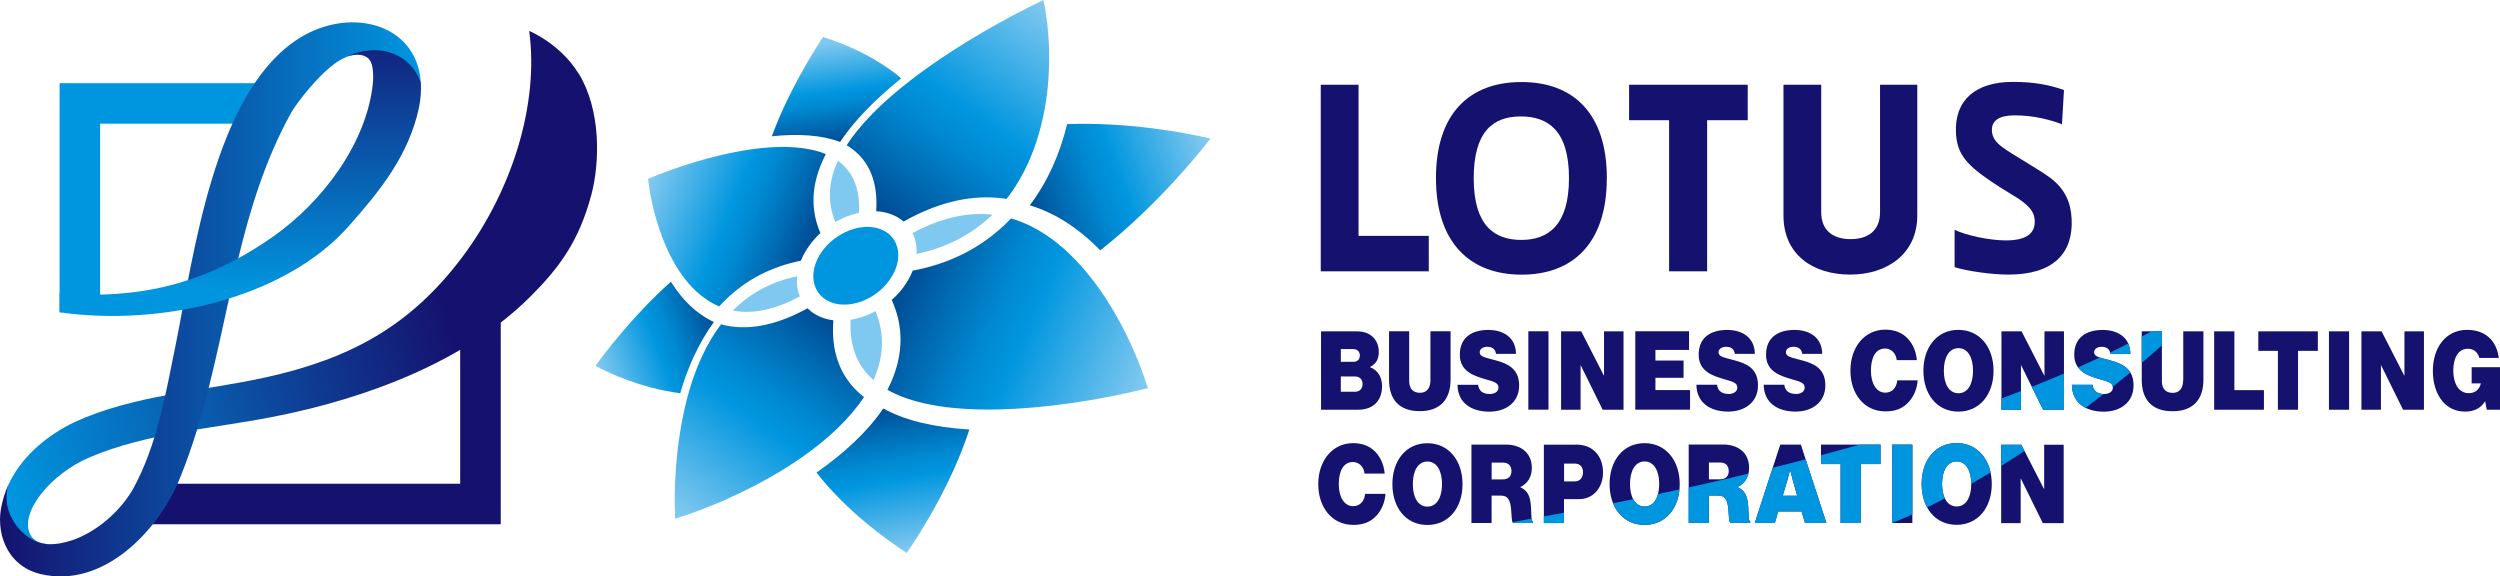 <?xml version="1.0" encoding="UTF-8"?><svg id="_レイヤー_2" xmlns="http://www.w3.org/2000/svg" xmlns:xlink="http://www.w3.org/1999/xlink" viewBox="0 0 351.07 80.94"><defs><style>.cls-1{fill:url(#_新規グラデーションスウォッチ_9-8);}.cls-2{fill:#15126f;}.cls-3{fill:url(#_新規グラデーションスウォッチ_9-4);}.cls-4{fill:url(#_新規グラデーションスウォッチ_9);}.cls-5{fill:url(#_新規グラデーションスウォッチ_9-2);}.cls-6{fill:url(#_新規グラデーションスウォッチ_9-3);}.cls-7{fill:#7fc8ef;}.cls-8{fill:#0096df;}.cls-9{fill:url(#_新規グラデーションスウォッチ_25);}.cls-10{clip-path:url(#clippath);}.cls-11{fill:none;}.cls-12{fill:url(#_新規グラデーションスウォッチ_25-2);}.cls-13{fill:url(#_名称未設定グラデーション_19);}.cls-14{fill:url(#_新規グラデーションスウォッチ_9-5);}.cls-15{fill:url(#_新規グラデーションスウォッチ_9-6);}.cls-16{fill:url(#_新規グラデーションスウォッチ_9-7);}</style><clipPath id="clippath"><path class="cls-11" d="m214.88,70.26c-.16-.86-.57-1.48-1.36-1.82v-.05c1.02-.52,1.59-1.42,1.59-2.68,0-2.25-1.68-3.28-3.66-3.28h-4.82v11.01h2.83v-3.84h1.32c.83,0,1.15.43,1.33,1.28.2.99.09,2.34.37,2.56h2.79v-.17c-.35-.11-.14-1.69-.39-3.02Zm-3.89-2.94h-1.52v-2.36h1.56c.81,0,1.22.46,1.22,1.19,0,.77-.45,1.17-1.26,1.17Zm31.76-12c-.94,0-1.53-.42-1.63-1.29h-2.9c.04,2.54,1.95,3.77,4.47,3.77,2.29,0,4.18-1.28,4.18-3.68s-1.63-3.07-3.26-3.51c-1.45-.4-2.28-.49-2.28-1.14,0-.45.43-.77,1.06-.77.77,0,1.15.38,1.23.99h2.81c-.04-2.4-1.89-3.36-3.89-3.36-2.18,0-4,.96-4,3.48,0,2.34,1.97,2.97,3.59,3.44,1.19.34,1.84.51,1.84,1.17s-.68.91-1.23.91Zm9.45,0c-.94,0-1.53-.42-1.63-1.29h-2.9c.04,2.54,1.95,3.77,4.48,3.77,2.29,0,4.18-1.28,4.18-3.68s-1.63-3.07-3.26-3.51c-1.45-.4-2.28-.49-2.28-1.14,0-.45.43-.77,1.06-.77.77,0,1.15.38,1.23.99h2.81c-.04-2.4-1.89-3.36-3.89-3.36-2.18,0-4,.96-4,3.48,0,2.34,1.97,2.97,3.59,3.44,1.19.34,1.84.51,1.84,1.17s-.68.91-1.23.91Zm-14.87-.54h-4.86v-1.73h3.95v-2.42h-3.95v-1.49h4.72v-2.62h-7.55v11.01h7.69v-2.76Zm-16.07,7.66h-4.46v11.01h2.83v-3.36h2.14c1.95,0,3.34-1.6,3.34-3.73,0-1.22-.39-2.22-1.08-2.91-.64-.65-1.53-1.02-2.77-1.02Zm-.09,5.16h-1.53v-2.5h1.51c.73,0,1.15.48,1.15,1.22s-.43,1.28-1.13,1.28Zm-31.15,3.48c-1.26,0-2.02-1.29-2.02-3.1s.65-3.1,1.99-3.1c.92,0,1.56.77,1.63,1.63h2.83c-.12-1.4-.71-2.63-1.71-3.42-.7-.55-1.65-.86-2.71-.86-2.92,0-4.91,2.45-4.91,5.75s1.95,5.73,4.91,5.73c1.41,0,2.44-.4,3.27-1.31.69-.75,1.18-1.83,1.26-3.05h-2.86c-.09.99-.69,1.73-1.68,1.73Zm27.43-24.56h-2.83v11.01h2.83v-11.01Zm-18.08,11.22c2.9,0,4.33-1.69,4.33-4.41v-6.81h-2.83v6.93c0,1-.49,1.71-1.45,1.71-1.04,0-1.53-.63-1.53-1.65v-6.99h-2.83v6.81c0,2.76,1.41,4.41,4.33,4.41Zm-6.4-.89c.69-.55,1.11-1.45,1.11-2.63,0-1.25-.61-2.26-1.67-2.65v-.05c.81-.4,1.21-1.06,1.21-2.11,0-.91-.34-1.66-.92-2.17-.52-.45-1.22-.71-2.17-.71h-5.02v11.01h5.11c1,0,1.76-.23,2.35-.69Zm-4.68-7.83h1.75c.54,0,.92.34.92.91s-.37.88-.91.88h-1.76v-1.79Zm0,5.99v-2.14h2.01c.58,0,1.04.35,1.04,1.06,0,.66-.42,1.08-1.03,1.08h-2.02Zm25.04-.89c0-2.34-1.63-3.07-3.26-3.51-1.45-.4-2.28-.49-2.28-1.14,0-.45.43-.77,1.06-.77.77,0,1.15.38,1.23.99h2.81c-.04-2.4-1.89-3.36-3.89-3.36-2.18,0-4,.96-4,3.48,0,2.34,1.97,2.97,3.59,3.44,1.19.34,1.84.51,1.84,1.17s-.68.91-1.23.91c-.94,0-1.53-.42-1.63-1.29h-2.9c.04,2.54,1.95,3.77,4.48,3.77,2.29,0,4.18-1.28,4.18-3.68Zm-12.89,8.12c-3.01,0-4.91,2.45-4.91,5.75s1.9,5.73,4.91,5.73,4.94-2.43,4.94-5.73-1.93-5.75-4.94-5.75Zm.01,8.9c-1.36,0-2.05-1.36-2.05-3.16s.69-3.17,2.05-3.17,2.05,1.37,2.05,3.17-.69,3.16-2.05,3.16Zm21.5-19.84h.03l3.08,6.24h2.93v-11.01h-2.74v6.19h-.03l-3.17-6.19h-2.83v11.01h2.74v-6.24Zm84.62,2.16c0,1-.49,1.71-1.45,1.71-1.04,0-1.53-.63-1.53-1.65v-6.99h-2.83v6.81c0,2.76,1.41,4.41,4.33,4.41s4.33-1.69,4.33-4.41v-6.81h-2.83v6.93Zm-10.22-2.85c-1.45-.4-2.28-.49-2.28-1.14,0-.45.43-.77,1.06-.77.77,0,1.15.38,1.23.99h2.81c-.04-2.4-1.89-3.36-3.89-3.36-2.18,0-4,.96-4,3.48,0,2.34,1.97,2.97,3.59,3.44,1.19.34,1.84.51,1.84,1.17s-.68.91-1.23.91c-.94,0-1.53-.42-1.63-1.29h-2.9c.04,2.54,1.95,3.77,4.48,3.77,2.29,0,4.18-1.28,4.18-3.68s-1.63-3.07-3.26-3.51Zm17.41-4.08h-2.83v11.01h6.99v-2.76h-4.15v-8.26Zm-26.71,22.11h-.03l-3.17-6.19h-2.83v11.01h2.74v-6.24h.03l3.08,6.24h2.93v-11.01h-2.74v6.19Zm30.09-19.37h2.74v8.27h2.83v-8.27h2.78v-2.74h-8.36v2.74Zm-30.05,3.45h-.03l-3.17-6.19h-2.83v11.01h2.74v-6.24h.03l3.08,6.24h2.93v-11.01h-2.74v6.19Zm60-1.16v2.28h1.29c-.18.74-.68,1.37-1.71,1.37-1.37,0-2.16-1.34-2.16-3.14s.69-3.1,2.05-3.1c.87,0,1.45.58,1.6,1.29h2.74c-.31-2.45-1.91-3.94-4.45-3.94-3,0-4.81,2.5-4.81,5.75,0,1.71.45,3.19,1.34,4.27.79.95,1.9,1.46,3.2,1.46,1.18,0,2.17-.43,2.78-1.43h.03l.22,1.17h1.89v-5.98h-4Zm-9.45,1.16h-.03l-3.17-6.19h-2.83v11.01h2.74v-6.24h.03l3.08,6.24h2.93v-11.01h-2.74v6.19Zm-10.59,4.82h2.83v-11.01h-2.83v11.01Zm-52.04-11.22c-3.01,0-4.91,2.45-4.91,5.75s1.9,5.73,4.91,5.73,4.94-2.43,4.94-5.73-1.93-5.75-4.94-5.75Zm.01,8.9c-1.36,0-2.05-1.36-2.05-3.16s.69-3.17,2.05-3.17,2.05,1.37,2.05,3.17-.69,3.16-2.05,3.16Zm-25.02,7.21l-3.58,11.01h2.82l.47-1.62h3.28l.48,1.62h3.01l-3.59-11.01h-2.89Zm.35,7.18l.64-2.16c.16-.54.37-1.42.37-1.42h.03s.22.88.37,1.42l.61,2.16h-2.01Zm5.38-4.44h2.74v8.27h2.83v-8.27h2.78v-2.74h-8.36v2.74Zm-10.34,5.08c-.16-.86-.57-1.48-1.36-1.82v-.05c1.02-.52,1.59-1.42,1.59-2.68,0-2.25-1.68-3.28-3.66-3.28h-4.82v11.01h2.83v-3.84h1.32c.83,0,1.15.43,1.33,1.28.2.99.09,2.34.37,2.56h2.79v-.17c-.35-.11-.14-1.69-.39-3.02Zm-3.89-2.94h-1.52v-2.36h1.56c.81,0,1.22.46,1.22,1.19,0,.77-.45,1.17-1.26,1.17Zm-10.56-5.08c-3.01,0-4.91,2.45-4.91,5.75s1.9,5.73,4.91,5.73,4.94-2.43,4.94-5.73-1.93-5.75-4.94-5.75Zm.01,8.9c-1.36,0-2.05-1.36-2.05-3.16s.69-3.17,2.05-3.17,2.05,1.37,2.05,3.17-.69,3.16-2.05,3.16Zm34.77,2.31h2.83v-11.01h-2.83v11.01Zm9.04-11.22c-3.01,0-4.91,2.45-4.91,5.75s1.9,5.73,4.91,5.73,4.94-2.43,4.94-5.73-1.93-5.75-4.94-5.75Zm.01,8.9c-1.36,0-2.05-1.36-2.05-3.16s.69-3.17,2.05-3.17,2.05,1.37,2.05,3.17-.69,3.16-2.05,3.16Zm-10.02-15.98c-1.26,0-2.02-1.29-2.02-3.1s.65-3.1,1.99-3.1c.92,0,1.56.77,1.63,1.63h2.83c-.12-1.4-.71-2.63-1.71-3.42-.7-.55-1.65-.86-2.71-.86-2.92,0-4.91,2.45-4.91,5.75s1.95,5.73,4.91,5.73c1.41,0,2.44-.4,3.27-1.31.69-.75,1.18-1.83,1.26-3.05h-2.86c-.09.99-.69,1.73-1.68,1.73Z"/></clipPath><linearGradient id="_新規グラデーションスウォッチ_9" x1="127.07" y1="40.01" x2="160.31" y2="54.3" gradientUnits="userSpaceOnUse"><stop offset="0" stop-color="#004e96"/><stop offset=".17" stop-color="#006ab2"/><stop offset=".38" stop-color="#008ad2"/><stop offset=".5" stop-color="#0096df"/><stop offset="1" stop-color="#7fc8ef"/></linearGradient><linearGradient id="_新規グラデーションスウォッチ_9-2" x1="144.5" y1="29.09" x2="169.27" y2="20.09" xlink:href="#_新規グラデーションスウォッチ_9"/><linearGradient id="_新規グラデーションスウォッチ_9-3" x1="118.12" y1="19.73" x2="116.22" y2="6.08" xlink:href="#_新規グラデーションスウォッチ_9"/><linearGradient id="_新規グラデーションスウォッチ_9-4" x1="124.36" y1="57.27" x2="127.75" y2="77.18" xlink:href="#_新規グラデーションスウォッチ_9"/><linearGradient id="_新規グラデーションスウォッチ_9-5" x1="115.58" y1="44.7" x2="95.68" y2="72.33" xlink:href="#_新規グラデーションスウォッチ_9"/><linearGradient id="_新規グラデーションスウォッチ_9-6" x1="113.55" y1="34.43" x2="91.43" y2="25.32" xlink:href="#_新規グラデーションスウォッチ_9"/><linearGradient id="_新規グラデーションスウォッチ_9-7" x1="100.43" y1="45.31" x2="84.02" y2="51.45" xlink:href="#_新規グラデーションスウォッチ_9"/><linearGradient id="_新規グラデーションスウォッチ_9-8" x1="125.5" y1="30.62" x2="146.78" y2=".87" xlink:href="#_新規グラデーションスウォッチ_9"/><linearGradient id="_名称未設定グラデーション_19" x1="-3.34" y1="53.03" x2="60.06" y2="35.01" gradientUnits="userSpaceOnUse"><stop offset="0" stop-color="#0096df"/><stop offset="1" stop-color="#15126f"/></linearGradient><linearGradient id="_新規グラデーションスウォッチ_25" x1="0" y1="42.04" x2="59.1" y2="42.04" gradientUnits="userSpaceOnUse"><stop offset="0" stop-color="#15126f"/><stop offset="1" stop-color="#0096df"/></linearGradient><linearGradient id="_新規グラデーションスウォッチ_25-2" x1="33.75" y1="1.3" x2="33.75" y2="40.99" xlink:href="#_新規グラデーションスウォッチ_25"/></defs><g id="design"><path class="cls-2" d="m214.88,70.26c-.16-.86-.57-1.48-1.36-1.82v-.05c1.02-.52,1.59-1.42,1.59-2.68,0-2.25-1.68-3.28-3.66-3.28h-4.82v11.01h2.83v-3.84h1.32c.83,0,1.15.43,1.33,1.28.2.99.09,2.34.37,2.56h2.79v-.17c-.35-.11-.14-1.69-.39-3.02Zm-3.89-2.94h-1.52v-2.36h1.56c.81,0,1.22.46,1.22,1.19,0,.77-.45,1.17-1.26,1.17Zm31.76-12c-.94,0-1.53-.42-1.63-1.29h-2.9c.04,2.54,1.95,3.77,4.47,3.77,2.29,0,4.18-1.28,4.18-3.68s-1.63-3.07-3.26-3.51c-1.45-.4-2.28-.49-2.28-1.14,0-.45.43-.77,1.06-.77.77,0,1.15.38,1.23.99h2.81c-.04-2.4-1.89-3.36-3.89-3.36-2.18,0-4,.96-4,3.48,0,2.34,1.97,2.97,3.59,3.44,1.19.34,1.84.51,1.84,1.17s-.68.91-1.23.91Zm9.45,0c-.94,0-1.53-.42-1.63-1.29h-2.9c.04,2.54,1.95,3.77,4.48,3.77,2.29,0,4.18-1.28,4.18-3.68s-1.63-3.07-3.26-3.51c-1.45-.4-2.28-.49-2.28-1.14,0-.45.43-.77,1.06-.77.77,0,1.15.38,1.23.99h2.81c-.04-2.4-1.89-3.36-3.89-3.36-2.18,0-4,.96-4,3.48,0,2.34,1.97,2.97,3.59,3.44,1.19.34,1.84.51,1.84,1.17s-.68.91-1.23.91Zm-14.87-.54h-4.86v-1.73h3.95v-2.42h-3.95v-1.49h4.72v-2.62h-7.55v11.01h7.69v-2.76Zm-16.07,7.66h-4.46v11.01h2.83v-3.36h2.14c1.95,0,3.34-1.6,3.34-3.73,0-1.22-.39-2.22-1.08-2.91-.64-.65-1.53-1.02-2.77-1.02Zm-.09,5.16h-1.53v-2.5h1.51c.73,0,1.15.48,1.15,1.22s-.43,1.28-1.13,1.28Zm-31.15,3.48c-1.26,0-2.02-1.29-2.02-3.1s.65-3.1,1.99-3.1c.92,0,1.56.77,1.63,1.63h2.83c-.12-1.4-.71-2.63-1.71-3.42-.7-.55-1.65-.86-2.71-.86-2.92,0-4.91,2.45-4.91,5.75s1.95,5.73,4.91,5.73c1.41,0,2.44-.4,3.27-1.31.69-.75,1.18-1.83,1.26-3.05h-2.86c-.09.99-.69,1.73-1.68,1.73Zm27.43-24.56h-2.83v11.01h2.83v-11.01Zm-18.08,11.22c2.9,0,4.33-1.69,4.33-4.41v-6.81h-2.83v6.93c0,1-.49,1.71-1.45,1.71-1.04,0-1.53-.63-1.53-1.65v-6.99h-2.83v6.81c0,2.76,1.41,4.41,4.33,4.41Zm-6.4-.89c.69-.55,1.11-1.45,1.11-2.63,0-1.25-.61-2.26-1.67-2.65v-.05c.81-.4,1.21-1.06,1.21-2.11,0-.91-.34-1.66-.92-2.17-.52-.45-1.22-.71-2.17-.71h-5.02v11.01h5.11c1,0,1.76-.23,2.35-.69Zm-4.68-7.83h1.75c.54,0,.92.34.92.91s-.37.88-.91.88h-1.76v-1.79Zm0,5.99v-2.14h2.01c.58,0,1.04.35,1.04,1.06,0,.66-.42,1.08-1.03,1.08h-2.02Zm25.04-.89c0-2.34-1.63-3.07-3.26-3.51-1.45-.4-2.28-.49-2.28-1.14,0-.45.43-.77,1.06-.77.77,0,1.15.38,1.23.99h2.81c-.04-2.4-1.89-3.36-3.89-3.36-2.18,0-4,.96-4,3.48,0,2.34,1.97,2.97,3.59,3.44,1.19.34,1.84.51,1.84,1.17s-.68.91-1.23.91c-.94,0-1.53-.42-1.63-1.29h-2.9c.04,2.54,1.95,3.77,4.48,3.77,2.29,0,4.18-1.28,4.18-3.68Zm-12.89,8.12c-3.01,0-4.91,2.45-4.91,5.75s1.9,5.73,4.91,5.73,4.94-2.43,4.94-5.73-1.93-5.75-4.94-5.75Zm.01,8.9c-1.36,0-2.05-1.36-2.05-3.16s.69-3.17,2.05-3.17,2.05,1.37,2.05,3.17-.69,3.16-2.05,3.16Zm21.5-19.84h.03l3.08,6.24h2.93v-11.01h-2.74v6.19h-.03l-3.17-6.19h-2.83v11.01h2.74v-6.24Zm84.62,2.16c0,1-.49,1.71-1.45,1.71-1.04,0-1.53-.63-1.53-1.65v-6.99h-2.83v6.81c0,2.76,1.41,4.41,4.33,4.41s4.33-1.69,4.33-4.41v-6.81h-2.83v6.93Zm-10.22-2.85c-1.45-.4-2.28-.49-2.28-1.14,0-.45.43-.77,1.06-.77.77,0,1.15.38,1.23.99h2.81c-.04-2.4-1.89-3.36-3.89-3.36-2.18,0-4,.96-4,3.48,0,2.34,1.97,2.97,3.59,3.44,1.19.34,1.84.51,1.84,1.17s-.68.91-1.23.91c-.94,0-1.53-.42-1.63-1.29h-2.9c.04,2.54,1.95,3.77,4.48,3.77,2.29,0,4.18-1.28,4.18-3.68s-1.63-3.07-3.26-3.51Zm17.41-4.08h-2.83v11.01h6.99v-2.76h-4.15v-8.26Zm-26.71,22.11h-.03l-3.17-6.19h-2.83v11.01h2.74v-6.24h.03l3.08,6.24h2.93v-11.01h-2.74v6.19Zm30.09-19.37h2.74v8.27h2.83v-8.27h2.78v-2.74h-8.36v2.74Zm-30.05,3.45h-.03l-3.17-6.19h-2.83v11.01h2.74v-6.24h.03l3.08,6.24h2.93v-11.01h-2.74v6.19Zm60-1.16v2.28h1.29c-.18.74-.68,1.37-1.71,1.37-1.37,0-2.16-1.34-2.16-3.14s.69-3.1,2.05-3.1c.87,0,1.45.58,1.6,1.29h2.74c-.31-2.45-1.91-3.94-4.45-3.94-3,0-4.81,2.5-4.81,5.75,0,1.71.45,3.19,1.34,4.27.79.95,1.9,1.46,3.2,1.46,1.18,0,2.17-.43,2.78-1.43h.03l.22,1.17h1.89v-5.98h-4Zm-9.45,1.16h-.03l-3.17-6.19h-2.83v11.01h2.74v-6.24h.03l3.08,6.24h2.93v-11.01h-2.74v6.19Zm-10.59,4.82h2.83v-11.01h-2.83v11.01Zm-52.04-11.22c-3.01,0-4.91,2.45-4.91,5.75s1.9,5.73,4.91,5.73,4.94-2.43,4.94-5.73-1.93-5.75-4.94-5.75Zm.01,8.9c-1.36,0-2.05-1.36-2.05-3.16s.69-3.17,2.05-3.17,2.05,1.37,2.05,3.17-.69,3.16-2.05,3.16Zm-25.02,7.21l-3.58,11.01h2.82l.47-1.62h3.28l.48,1.62h3.01l-3.59-11.01h-2.89Zm.35,7.18l.64-2.16c.16-.54.37-1.42.37-1.42h.03s.22.88.37,1.42l.61,2.16h-2.01Zm5.38-4.44h2.74v8.27h2.83v-8.27h2.78v-2.74h-8.36v2.74Zm-10.34,5.08c-.16-.86-.57-1.48-1.36-1.82v-.05c1.02-.52,1.59-1.42,1.59-2.68,0-2.25-1.68-3.28-3.66-3.28h-4.82v11.01h2.83v-3.84h1.32c.83,0,1.15.43,1.33,1.28.2.99.09,2.34.37,2.56h2.79v-.17c-.35-.11-.14-1.69-.39-3.02Zm-3.89-2.94h-1.52v-2.36h1.56c.81,0,1.22.46,1.22,1.19,0,.77-.45,1.17-1.26,1.17Zm-10.56-5.08c-3.01,0-4.91,2.45-4.91,5.75s1.9,5.73,4.91,5.73,4.94-2.43,4.94-5.73-1.93-5.75-4.94-5.75Zm.01,8.9c-1.36,0-2.05-1.36-2.05-3.16s.69-3.17,2.05-3.17,2.05,1.37,2.05,3.17-.69,3.16-2.05,3.16Zm34.77,2.31h2.83v-11.01h-2.83v11.01Zm9.04-11.22c-3.01,0-4.91,2.45-4.91,5.75s1.9,5.73,4.91,5.73,4.94-2.43,4.94-5.73-1.93-5.75-4.94-5.75Zm.01,8.9c-1.36,0-2.05-1.36-2.05-3.16s.69-3.17,2.05-3.17,2.05,1.37,2.05,3.17-.69,3.16-2.05,3.16Zm-10.02-15.98c-1.26,0-2.02-1.29-2.02-3.1s.65-3.1,1.99-3.1c.92,0,1.56.77,1.63,1.63h2.83c-.12-1.4-.71-2.63-1.71-3.42-.7-.55-1.65-.86-2.71-.86-2.92,0-4.91,2.45-4.91,5.75s1.95,5.73,4.91,5.73c1.41,0,2.44-.4,3.27-1.31.69-.75,1.18-1.83,1.26-3.05h-2.86c-.09.99-.69,1.73-1.68,1.73Z"/><path class="cls-2" d="m190.78,11.9v21.22h9.86v4.98h-15.17V11.9h5.3Z"/><path class="cls-2" d="m225.64,25.04c0,9.04-4.7,13.53-11.96,13.53s-12.03-4.49-12.03-13.56,4.7-13.49,12-13.49,12,4.41,12,13.53Zm-18.69,0c0,6.66,2.92,8.65,6.69,8.65s6.69-2.06,6.69-8.69-2.92-8.65-6.76-8.65-6.62,2.03-6.62,8.69Z"/><path class="cls-2" d="m245.43,11.9v4.98h-5.7v21.22h-5.34v-21.22h-5.62v-4.98h16.66Z"/><path class="cls-2" d="m255.75,11.9v17.91c0,2.63,1.74,3.77,4.13,3.77s4.13-1.14,4.13-3.77V11.9h5.23v18.37c0,5.38-4.24,8.29-9.43,8.29s-9.36-2.78-9.36-8.29V11.9h5.3Z"/><path class="cls-2" d="m290.92,30.8c-.11-2.39-.94-4.16-2.78-5.66-1.62-1.25-5.46-3.38-6.82-4.38-1.1-.78-1.56-1.5-1.6-2.39-.07-1.46,1.04-2.17,3.21-2.17,2.65,0,4.98.62,6.63,1.25l.28-4.81c-1.93-.67-4.02-1.14-7.16-1.14-5.27,0-8.21,2.56-8.01,7.12.11,2.46,1.06,3.77,2.62,5.13,2,1.71,5.54,3.74,6.24,4.2,1.51,1.07,2.15,1.82,2.2,3.03.08,1.71-1.05,2.78-4.04,2.78-2.31,0-5.61-.71-7.21-1.49v5.24c1.7.55,5.14,1.05,7.57,1.05,6.37,0,9.08-3.06,8.87-7.76Z"/><g class="cls-10"><path class="cls-8" d="m318.95,32.16c-13.68,18.31-41.52,37.93-57.08,42.66l-57.84-.02c18.28-3.31,90.89-14.53,116.23-41.69l-1.31-.94Z"/></g><path class="cls-4" d="m146.82,32.95c-1.58-1.04-3.2-1.8-4.84-2.28-.35.37-.71.72-1.08,1.07-3.53,3.27-7.82,5.36-12.73,6.26-.28.73-.68,1.47-1.19,2.18-.51.72-1.11,1.37-1.76,1.94,1.65,3.62,1.66,7.45-.02,11.39-.18.41-.37.82-.58,1.23,1.39.79,3.08,1.41,5.04,1.87,2.88.67,6.38.97,10.43.89,6.23-.12,13.99-1.21,21.1-2.99-1.71-5.5-4.58-11.1-7.76-15.22-2.08-2.69-4.3-4.82-6.61-6.34Z"/><path class="cls-5" d="m149.85,17.43c-.51,2.13-1.2,4.14-2.05,6.02-.89,1.95-1.95,3.75-3.19,5.38,1.76.53,3.48,1.33,5.15,2.4,1.63,1.05,3.22,2.36,4.75,3.93,7.44-5.9,12.99-12.51,15.48-15.71-3.77-.86-11.56-2.32-20.14-2.02Z"/><path class="cls-6" d="m113.55,19.02c1.66.12,3.13.43,4.42.91.98-1.46,2.2-2.96,3.66-4.47,1.41-1.46,3.06-2.95,4.93-4.46-3.99-3.36-8.74-5.11-10.98-5.8-1.69,2.57-5.04,8.03-7.19,13.94,1.86-.2,3.59-.24,5.16-.12Z"/><path class="cls-3" d="m124.51,57.61c-.16-.08-.32-.17-.47-.25-1.09,1.6-2.46,3.18-4.08,4.72-1.55,1.47-3.32,2.9-5.3,4.28,4.2,5.4,9.8,9.42,12.67,11.29,2.11-3.07,6.3-9.73,8.8-17.33-2.51-.16-4.78-.48-6.78-.96-1.83-.44-3.45-1.03-4.84-1.74Z"/><path class="cls-14" d="m121.33,55.76c-.31-.24-.61-.5-.89-.76-2.62-2.5-3.74-5.85-3.41-10.02-.72-.09-1.4-.28-2.03-.57-.63-.29-1.16-.67-1.6-1.12-4.09,2.26-7.82,3.07-11.15,2.48-.34-.06-.67-.14-1-.23-.98,1.3-1.86,2.78-2.63,4.42-1.11,2.37-2,5.1-2.64,8.14-.97,4.55-1.4,9.96-1.17,14.74,4.78-1.47,10.23-3.91,14.74-6.64,3.11-1.88,5.81-3.9,7.99-5.99,1.53-1.46,2.8-2.96,3.79-4.45Z"/><path class="cls-15" d="m97.75,40.89c1,.93,2.08,1.65,3.24,2.14.28-.31.58-.62.88-.91,2.89-2.83,6.41-4.67,10.6-5.51.27-.68.64-1.37,1.12-2.04.47-.67,1.02-1.29,1.62-1.84-1.38-3.18-1.29-6.51.24-10,.16-.36.33-.73.52-1.09-1.18-.49-2.57-.8-4.15-.93-2.23-.19-4.83-.02-7.72.48-4.15.72-8.97,2.18-13.1,3.93.42,3.65,1.53,7.55,3.04,10.6,1.05,2.11,2.3,3.86,3.71,5.18Z"/><path class="cls-16" d="m97.53,49.86c.8-1.7,1.71-3.25,2.72-4.64-.13-.06-.25-.12-.38-.18-1.06-.54-2.06-1.26-2.98-2.14-.98-.93-1.87-2.05-2.68-3.34-5.02,4.49-8.86,9.44-10.59,11.81,1.92,1.04,6.28,3.1,11.9,3.85.56-1.93,1.23-3.72,2-5.36Z"/><path class="cls-1" d="m118.89,20.39c.28.17.55.35.8.54,2.48,1.87,3.62,4.79,3.35,8.73.73.04,1.44.18,2.11.43.67.25,1.25.59,1.74,1.02,4.48-2.53,8.86-3.67,13.11-3.34.45.04.9.09,1.35.16,1.17-1.5,2.18-3.18,3.02-5.03,1.21-2.65,2.06-5.63,2.54-8.83.69-4.68.53-9.87-.39-14.06-5.72,2.73-11.74,6.25-16.41,9.6-3.09,2.22-5.69,4.4-7.74,6.51-1.42,1.46-2.58,2.89-3.48,4.28Z"/><path class="cls-7" d="m117.87,22.73c-.07-.05-.13-.1-.2-.15-.04.1-.09.19-.13.29-1.25,2.86-1.33,5.63-.24,8.31,1.06-.62,2.19-1.06,3.33-1.31.16-3.22-.77-5.61-2.76-7.14Z"/><path class="cls-7" d="m103.14,43.38c-.08.08-.16.16-.23.23.09.02.18.03.27.05,2.71.45,5.76-.22,9.14-2.03-.35-.86-.48-1.82-.39-2.83-3.48.73-6.4,2.26-8.78,4.58Z"/><path class="cls-7" d="m122.43,53.16c.07.07.15.14.23.2.05-.11.1-.21.14-.32,1.36-3.17,1.39-6.31.14-9.34-1.13.61-2.32,1.02-3.49,1.21-.18,3.47.8,6.23,2.98,8.25Z"/><path class="cls-7" d="m139.08,30.42c.1-.09.19-.18.28-.27-.12-.01-.23-.03-.35-.04-3.46-.3-7.09.59-10.86,2.62.43.87.62,1.87.55,2.93,4.05-.85,7.54-2.6,10.38-5.25Z"/><path class="cls-8" d="m124.92,39.32c2.05-2.87,1.46-6.09-1.25-7.13-2.64-1.02-6.32.41-8.26,3.15-1.93,2.73-1.48,5.86,1.05,7.01,2.6,1.18,6.42-.16,8.46-3.02Z"/><polygon class="cls-8" points="8.37 11.68 38.58 11.68 37.97 17.37 14.06 17.37 14.06 43.3 8.37 43.86 8.37 11.68"/><polygon class="cls-2" points="70.32 73.62 15.78 73.62 21.04 67.93 64.62 67.93 64.62 41.01 70.32 30.57 70.32 73.62"/><path class="cls-13" d="m81.21,10.28c-2.54-4.15-6.9-5.94-6.9-5.94,1.4,10.23-2.36,22.4-9.43,31.81-7.24,9.62-15.69,14.22-27.55,16.84-8.93,1.97-18.56,2.46-26.89,6.3-3.55,1.7-7.03,4.47-8.93,8.12-.73,1.41-1.15,3.6-.51,5.37.77,2.14,2.54,3.4,3.79,4.26.8.55,1.79-.64,1.79-.64-1.03-.1-1.87-.49-2.31-1.3-1.63-3.01,2.76-8.56,8.43-10.93,8.02-3.36,16.86-3.94,25.41-5.59,13.77-2.66,27.47-8.03,36.41-16.97,4.04-4.04,6.78-7.75,8.51-14.21,1.22-4.58,1.4-11.92-1.79-17.12Z"/><path class="cls-9" d="m59.1,11.65c-.5-8.57-10.44-10.95-17.74-5.85-11.29,7.89-14.1,29.64-16.67,42.52-1.45,7.1-2.62,14.18-6.02,20.37-1.85,3.2-5.17,6.03-8.52,7.17-1.19.4-2.41.62-3.46.55.05,0,.1.01.15.01-.05,0-.1-.01-.15-.01-.04,0-.09,0-.13-.01-3.52-.25-7.09-5.06-5.06-8.99-.52.99-.92,2.05-1.18,3.17-1.07,3.99.53,8.85,5.33,10.02,8.86,2.16,16.73-6.18,19.65-13.54,6.83-16.82,6.79-35.51,15.66-51.36,1.11-1.82,3.66-4.84,5.28-6.16.47-.38.85-.7,1.32-.98,1.55-.93,2.46-.98,3.94-1.16,3.03-.36,5.36,1.13,6.67,3.58.19.35.93.69.93.69Z"/><path class="cls-12" d="m59.1,11.65c-.27-.81-.66-1.53-1.16-2.15-1.62-1.99-4.33-2.91-7.27-2.23-.61.14-1.23.35-1.85.64,0,0,0,0,.01,0,1.18-.36,2.47-.36,3.12.56.44.63.54,2.11.39,3.46-.93,8.15-6.97,16.43-14.2,21.44-9.54,6.62-18.73,8.69-29.77,7.83v2.65c14.25,2.05,31.66-1.98,40.62-12.11,4.34-4.9,8.44-9.94,9.86-16.69.24-1.22.31-2.35.25-3.4Z"/></g></svg>